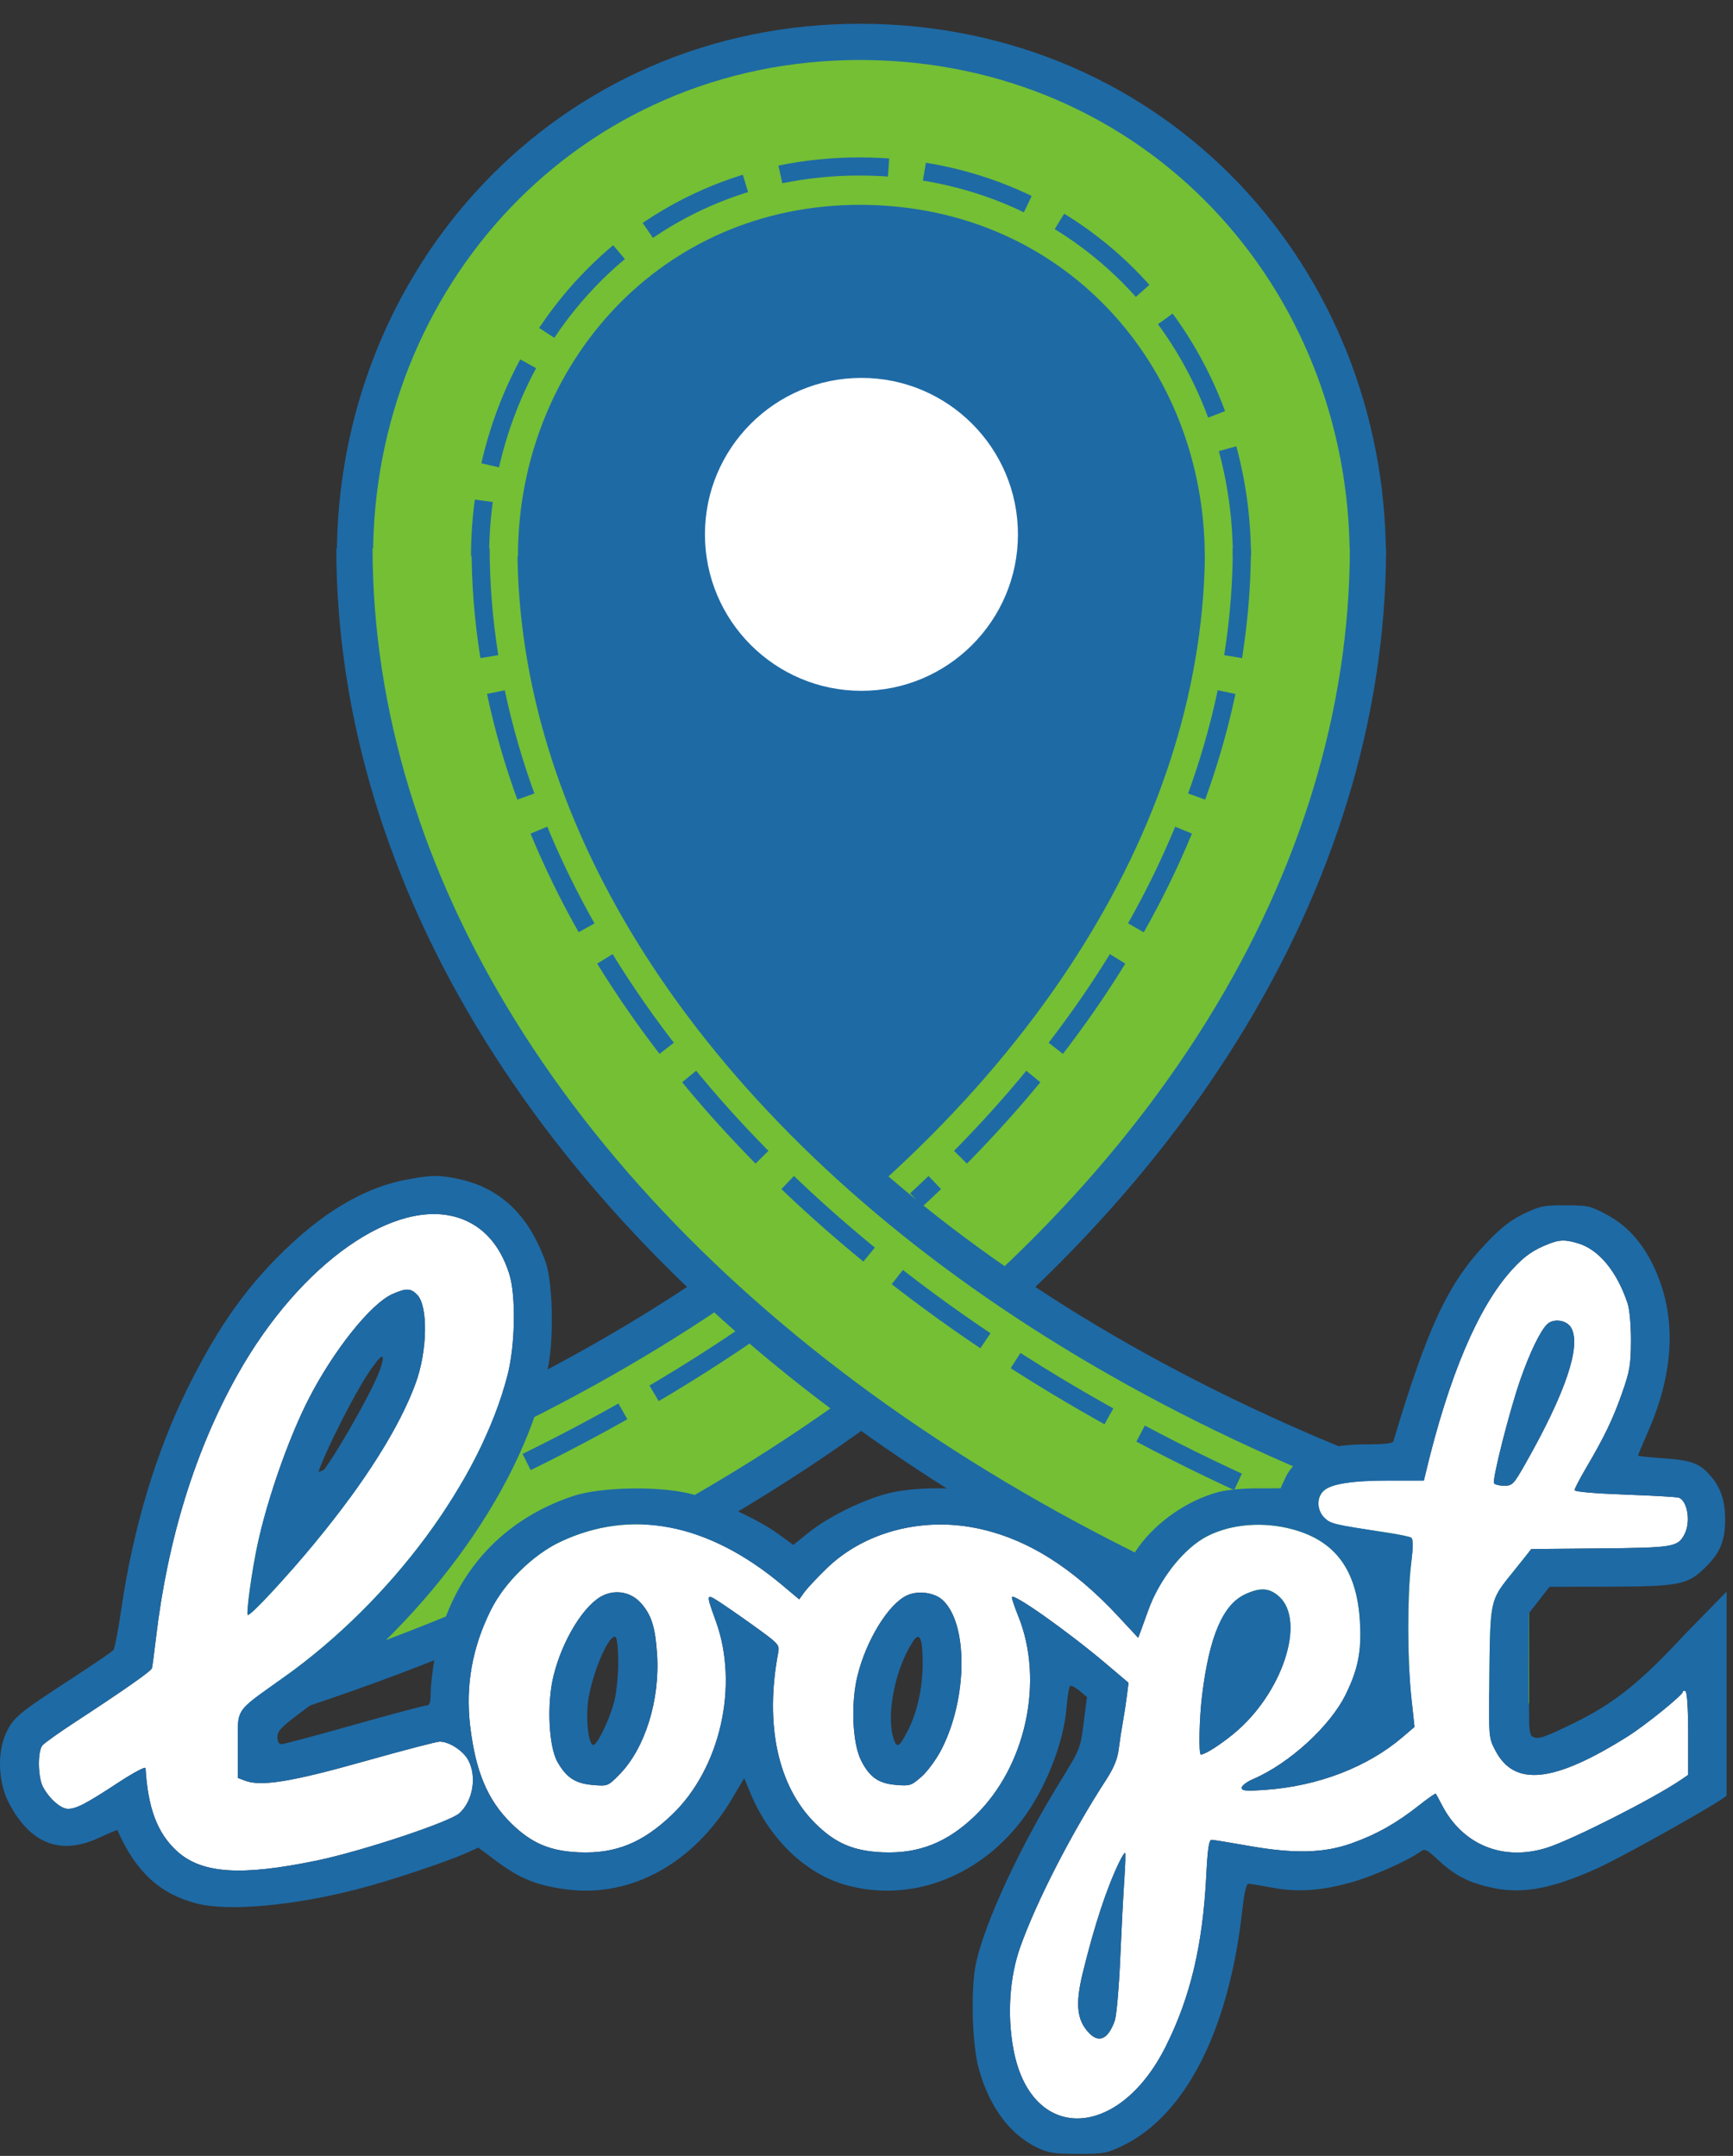 <svg width="221" height="275" viewBox="0 0 221 275" fill="none" xmlns="http://www.w3.org/2000/svg">
<rect x="0" y="0" width="221" height="275" fill="#333333" stroke="none"/>
<g clip-path="url(#clip0_3786_799)">
<mask id="mask0_3786_799" style="mask-type:luminance" maskUnits="userSpaceOnUse" x="-21" y="0" width="262" height="233">
<path d="M240.824 0H-21V232.961H240.824V0Z" fill="white"/>
</mask>
<g mask="url(#mask0_3786_799)">
<path d="M162.882 70.942C162.79 41.537 140.776 17.006 109.847 16.89C78.917 16.798 56.835 41.722 56.812 70.942" stroke="#1E6AA5" stroke-width="27.719"/>
<path d="M162.9 69.948C162.807 144.696 70.92 223.209 -87.47 222.424" stroke="#1E6AA5" stroke-width="27.719"/>
<path d="M162.83 84.381C162.83 110.09 145.16 135.868 109.795 161.716C74.431 135.868 56.76 110.09 56.76 84.381C56.76 45.829 80.529 14.53 109.795 14.53C139.061 14.53 162.83 45.829 162.83 84.381Z" fill="#1E6AA5"/>
<path d="M162.9 69.948C162.807 144.696 70.92 223.209 -87.47 222.424" stroke="#74BF34" stroke-width="18.479"/>
<path d="M56.748 69.948C56.84 144.696 148.727 223.209 307.116 222.424" stroke="#1E6AA5" stroke-width="27.719"/>
<path d="M56.748 69.948C56.84 144.696 148.727 223.209 307.116 222.424" stroke="#74BF34" stroke-width="18.479"/>
<path d="M162.882 70.942C162.79 41.537 140.776 17.006 109.847 16.89C78.917 16.798 56.835 41.722 56.812 70.942" stroke="#74BF34" stroke-width="18.479"/>
<path d="M158.363 69.948C158.34 98.637 143.926 128.065 116.854 153.058" stroke="#1E6AA5" stroke-width="2.31" stroke-dasharray="13.87 4.6"/>
<path d="M61.29 69.948C61.382 142.086 152.277 218.89 307.201 218.105" stroke="#1E6AA5" stroke-width="2.31" stroke-dasharray="13.87 4.6"/>
<path d="M158.373 70.946C158.304 43.897 138.115 21.33 109.797 21.237C81.477 21.122 61.242 44.059 61.219 70.946" stroke="#1E6AA5" stroke-width="2.31" stroke-dasharray="13.87 4.6"/>
<path d="M95.124 170.302C52.969 199.014 -9.052 218.487 -87.473 218.094" stroke="#1E6AA5" stroke-width="2.31" stroke-dasharray="13.87 4.6"/>
<path d="M129.812 68.162C129.812 79.18 120.873 88.119 109.855 88.119C98.837 88.119 89.897 79.18 89.897 68.162C89.897 57.143 98.837 48.204 109.855 48.204C120.873 48.204 129.812 57.143 129.812 68.162Z" fill="white"/>
</g>
</g>
<path fill-rule="evenodd" clip-rule="evenodd" d="M64.928 162.448C63.765 158.82 61.635 156.429 58.646 155.397C50.479 152.577 38.282 161.143 30.327 175.286C24.91 184.916 21.363 196.358 19.887 208.967C19.663 210.871 19.433 212.595 19.373 212.798C19.264 213.173 15.808 215.594 9.424 219.769C7.47 221.047 5.663 222.337 5.41 222.636C4.777 223.383 4.821 226.689 5.481 227.932C6.278 229.435 7.749 230.728 8.661 230.728C9.739 230.728 10.953 230.096 15.084 227.383C16.983 226.135 18.547 225.302 18.561 225.531C18.854 230.623 20.066 233.835 22.549 236.108C25.706 238.998 30.712 239.337 40.435 237.318C46.154 236.129 57.328 232.419 58.578 231.293C60.324 229.719 60.841 226.573 59.696 224.484C59.047 223.299 57.268 222.155 56.074 222.155C55.683 222.155 51.36 223.285 46.467 224.666C37.206 227.279 33.294 227.915 31.254 227.14L30.328 226.788V222.637C30.328 222.278 30.325 221.948 30.323 221.645C30.311 220.231 30.304 219.388 30.604 218.669C31.049 217.605 32.166 216.812 34.934 214.848C35.335 214.562 35.771 214.253 36.245 213.915C49.952 204.12 61.196 188.937 64.703 175.488C65.712 171.619 65.822 165.235 64.928 162.448ZM207.563 166.27C206.205 162.177 203.878 159.366 201.199 158.58C199.603 158.112 198.922 158.122 197.597 158.631C195.538 159.42 194.427 160.197 192.807 161.974C188.509 166.694 184.748 175.567 181.797 187.949L181.581 188.855H177.225C172.355 188.855 169.707 189.279 168.756 190.209C167.873 191.073 167.94 192.668 168.9 193.607C169.688 194.378 170.078 194.471 176.785 195.479C178.309 195.708 179.731 196.001 179.944 196.129C180.233 196.305 180.236 197.148 179.951 199.507C179.456 203.616 179.468 211.708 179.977 216.484L180.382 220.282L178.882 221.567C174.39 225.415 168.07 227.843 161.327 228.312C158.846 228.484 158.348 228.438 158.348 228.038C158.348 227.774 158.993 227.282 159.78 226.945C164.41 224.965 169.659 220.161 171.632 216.097C173.191 212.886 173.626 210.67 173.427 206.956C173.073 200.334 170.354 196.571 164.842 195.076C161.11 194.063 157.049 194.384 153.988 195.934C150.999 197.447 147.827 201.446 146.392 205.506C146.072 206.412 145.661 207.551 145.479 208.036L145.148 208.919L142.645 206.223C136.783 199.91 130.904 196.241 124.561 194.935C117.505 193.482 110.178 195.443 105.428 200.056C104.209 201.239 102.92 202.614 102.565 203.11L101.918 204.01L99.728 202.173C90.323 194.282 80.519 192.381 71.429 196.686C67.977 198.32 64.333 201.899 62.615 205.341C60.215 210.146 59.344 215.009 59.958 220.171C60.649 225.996 62.195 229.646 65.223 232.61C67.79 235.122 70.153 236.126 73.855 236.277C78.502 236.467 81.941 235.073 85.701 231.474C91.852 225.586 94.255 215.005 91.299 206.824L91.229 206.629C90.547 204.743 90.234 203.879 90.45 203.724C90.633 203.593 91.194 203.97 92.23 204.665L92.356 204.75C93.539 205.544 95.614 207.002 96.968 207.992C99.249 209.66 99.416 209.864 99.243 210.781C97.506 219.985 99.182 227.787 103.914 232.53C106.491 235.114 108.831 236.124 112.597 236.277C117.156 236.464 120.772 235.035 124.295 231.655C130.818 225.397 133.205 214.429 129.85 206.139C129.404 205.037 129.038 203.956 129.038 203.739C129.038 203.045 136.184 208.098 141.108 212.273L143.914 214.651L143.701 216.343C143.583 217.273 143.353 218.776 143.188 219.683C143.023 220.589 142.786 222.136 142.662 223.119C142.499 224.403 142.037 225.52 141.026 227.076C136.653 233.805 132.18 242.525 130.103 248.367C128.744 252.19 128.423 257.019 129.238 261.399C131.457 273.329 142.618 273.12 148.663 261.035C151.815 254.733 153.38 248.129 153.83 239.218C154 235.858 154.172 234.684 154.493 234.684C154.732 234.684 156.795 235.018 159.08 235.426C165.012 236.486 168.804 236.399 172.385 235.121C175.548 233.992 178.09 232.559 180.966 230.283C182.077 229.404 183.034 228.736 183.091 228.799C183.149 228.863 183.502 229.508 183.876 230.233C186.514 235.344 191.7 237.456 197.28 235.691C200.482 234.679 210.943 229.375 214.357 227.033L215.284 226.397V221.164C215.284 218.03 215.148 215.848 214.946 215.726C214.761 215.614 214.609 215.647 214.609 215.799C214.609 216.202 209.835 220.068 207.598 221.476C198.179 227.407 193.146 227.955 190.71 223.317C189.856 221.691 189.848 221.611 189.921 214.579L189.927 213.908C189.995 207.253 190.017 205.141 190.863 203.421C191.257 202.621 191.829 201.906 192.667 200.859L192.849 200.631L195.276 197.592L204.016 197.512C213.394 197.425 213.957 197.332 214.807 195.725C215.628 194.172 215.215 191.461 214.094 191.04C213.861 190.953 210.773 190.775 207.233 190.644C203.301 190.5 200.797 190.279 200.797 190.076C200.797 189.894 201.46 188.617 202.269 187.239C204.617 183.245 205.697 180.994 206.871 177.645C207.832 174.908 207.972 174.077 207.986 171.051C207.994 169.066 207.814 167.027 207.563 166.27ZM39.334 178.497C42.516 172.274 47.28 166.296 50.032 165.073C51.794 164.289 52.393 164.306 53.211 165.165C54.617 166.641 54.509 172.349 52.998 176.466C50.945 182.059 46.534 189.066 40.323 196.603C36.454 201.299 31.84 206.26 31.585 206C31.37 205.781 32.142 200.219 32.829 197.042C34.093 191.196 36.83 183.393 39.334 178.497ZM76.988 203.473C74.564 204.55 71.712 209.145 70.58 213.801C69.713 217.362 69.971 222.8 71.099 224.764C72.256 226.778 73.391 227.509 75.643 227.692C77.516 227.844 77.534 227.836 79.018 226.322C82.261 223.009 84.184 216.826 83.791 210.976C83.559 207.516 83.076 205.996 81.728 204.479C80.529 203.13 78.655 202.733 76.988 203.473ZM109.337 213.81C110.455 209.202 113.335 204.533 115.709 203.481C117.104 202.864 119.144 203.135 120.184 204.077C123.468 207.049 123.415 216.59 120.078 223.118C119.437 224.373 118.299 225.935 117.534 226.611C116.226 227.768 116.049 227.827 114.326 227.687C112.054 227.503 110.931 226.734 109.835 224.611C108.711 222.434 108.477 217.355 109.337 213.81ZM153.302 216.212C154.231 208.657 155.969 204.623 158.854 203.324C160.748 202.471 161.866 202.547 163.078 203.609C166.623 206.718 163.523 216.102 157.268 221.197C155.49 222.645 153.656 223.804 153.143 223.804C152.837 223.804 152.933 219.202 153.302 216.212ZM142.744 237.5C141.155 240.762 139.567 245.574 138.091 251.603C137.102 255.646 137.312 257.681 138.889 259.33C140.159 260.656 141.325 260.097 142.156 257.764C142.382 257.129 142.696 253.568 142.855 249.851C143.014 246.133 143.251 241.571 143.382 239.712C143.513 237.854 143.552 236.333 143.467 236.333C143.382 236.333 143.057 236.858 142.744 237.5ZM193.873 176.009C195.071 172.568 196.415 169.782 197.288 168.927C198.117 168.116 199.832 168.38 200.385 169.403C201.652 171.747 199.615 177.74 194.473 186.795C193.029 189.337 192.856 189.515 191.829 189.515C191.224 189.515 190.639 189.372 190.529 189.196C190.262 188.773 192.495 179.966 193.873 176.009Z" fill="white"/>
<path fill-rule="evenodd" clip-rule="evenodd" d="M52.05 150.43C47.071 151.315 42.145 154.03 37.195 158.616C31.743 163.666 27.918 168.994 23.887 177.15C19.885 185.246 16.981 194.931 15.482 205.176C15.084 207.896 14.625 210.282 14.462 210.48C14.298 210.678 11.927 212.299 9.192 214.083C2.243 218.616 1.718 219.054 0.76 221.101C-0.381 223.539 -0.221 227.394 1.128 229.974C3.862 235.2 7.718 236.697 12.607 234.431C13.886 233.839 14.949 233.394 14.97 233.442C17.28 238.719 20.356 241.572 25.056 242.796C29.102 243.851 37.46 243.095 45.809 240.92C49.819 239.875 57.067 237.454 59.562 236.325L61.002 235.674L63.436 237.492C66.355 239.672 68.612 240.559 72.44 241.03C80.551 242.028 88.505 237.615 93.359 229.425L94.906 226.814L95.681 228.688C98.092 234.517 102.647 238.94 107.75 240.41C115.873 242.749 124.63 239.58 130.244 232.272C133.283 228.315 135.651 222.366 136.012 217.777C136.124 216.364 136.333 215.138 136.476 215.05C136.621 214.964 137.16 215.248 137.676 215.682L138.614 216.472L138.194 219.77C137.783 222.996 137.721 223.154 135.361 226.981C130.102 235.508 125.702 244.946 124.485 250.313C123.769 253.474 123.944 260.708 124.813 263.863C126.151 268.716 128.76 272.252 132.239 273.927C133.703 274.632 134.387 274.739 137.468 274.741C140.782 274.743 141.154 274.674 143.195 273.686C151.192 269.81 156.716 258.943 158.411 243.75C158.672 241.409 158.933 240.289 159.217 240.289C159.448 240.289 160.825 240.514 162.277 240.789C165.477 241.396 168.482 241.186 172.424 240.08C175.05 239.343 179.594 237.32 181.087 236.223C181.712 235.764 181.877 235.839 183.47 237.314C185.618 239.302 187.417 240.206 190.475 240.834C194.245 241.608 197.977 240.9 203.647 238.335C207.239 236.71 219.992 229.51 220.182 229.026V203.026L214.811 208.519C209.11 214.677 205.815 217.305 200.629 219.829C196.739 221.721 196.098 221.926 195.407 221.498C194.979 221.234 194.907 219.998 194.937 213.483L194.972 205.779L196.284 204.095L197.597 202.41L204.907 202.392C214.165 202.368 215.207 202.165 217.464 199.942C219.373 198.062 220 196.544 220 193.801C220 191.505 219.45 189.812 218.238 188.372C216.803 186.669 215.749 186.263 212.118 186.013C210.338 185.891 208.883 185.737 208.883 185.671C208.883 185.606 209.484 184.175 210.218 182.492C213.62 174.701 213.812 167.519 210.784 161.334C209.301 158.304 207.406 156.265 204.779 154.871C202.802 153.822 202.433 153.742 199.611 153.742C196.859 153.742 196.36 153.843 194.333 154.82C192.684 155.614 191.443 156.578 189.624 158.479C184.688 163.633 182.091 169.152 177.696 183.827C177.608 184.121 176.612 184.239 174.223 184.239C168.704 184.239 165.219 185.678 163.922 188.493L163.299 189.844L160.234 189.848C158.548 189.85 156.411 190.05 155.485 190.291C151.2 191.41 146.955 194.474 144.668 198.101L143.439 200.05L141.713 198.532C137.378 194.717 131.717 191.702 126.665 190.517C123.105 189.682 117.271 189.614 113.776 190.366C110.603 191.05 105.811 193.341 103.221 195.413L101.154 197.066L99.347 195.736C96.629 193.738 91.21 191.276 87.769 190.477C83.693 189.531 76.498 189.701 73.114 190.823C63.559 193.992 57.229 201.38 55.434 211.456C55.152 213.036 54.922 215.051 54.922 215.934C54.922 217.142 54.796 217.539 54.416 217.539C54.138 217.539 49.969 218.652 45.151 220.012C40.334 221.372 36.165 222.485 35.887 222.485C35.557 222.485 35.382 222.162 35.382 221.555C35.382 220.759 35.901 220.242 39.003 217.952C55.091 206.075 67.095 189.088 69.931 174.183C70.65 170.406 70.468 163.483 69.583 160.995C67.392 154.828 63.603 151.328 57.99 150.287C55.778 149.875 55.071 149.893 52.05 150.43ZM58.646 155.396C61.635 156.429 63.765 158.82 64.928 162.447C65.822 165.235 65.712 171.619 64.703 175.488C61.196 188.936 49.952 204.119 36.245 213.914C35.846 214.199 35.473 214.464 35.126 214.711C35.061 214.757 34.997 214.802 34.934 214.847L34.933 214.848C32.166 216.812 31.049 217.604 30.605 218.668C30.304 219.388 30.311 220.231 30.323 221.645C30.325 221.948 30.328 222.277 30.328 222.637V226.787L31.255 227.139C33.294 227.914 37.206 227.278 46.467 224.665C51.36 223.285 55.683 222.155 56.074 222.155C57.268 222.155 59.047 223.298 59.696 224.484C60.841 226.573 60.324 229.719 58.578 231.292C57.328 232.419 46.154 236.129 40.435 237.317C30.712 239.336 25.706 238.998 22.549 236.108C20.066 233.835 18.855 230.622 18.561 225.531C18.548 225.302 16.983 226.135 15.084 227.382C10.953 230.095 9.739 230.727 8.661 230.727C7.749 230.727 6.278 229.435 5.481 227.932C4.821 226.689 4.777 223.382 5.41 222.636C5.663 222.337 7.47 221.047 9.424 219.769C15.808 215.594 19.264 213.173 19.374 212.798C19.433 212.595 19.664 210.871 19.887 208.967C21.364 196.357 24.91 184.916 30.327 175.286C38.283 161.143 50.479 152.577 58.646 155.396ZM201.199 158.58C203.878 159.366 206.205 162.177 207.563 166.27C207.814 167.026 207.994 169.066 207.986 171.051C207.973 174.077 207.832 174.908 206.872 177.645C205.697 180.994 204.617 183.245 202.27 187.239C201.46 188.617 200.797 189.893 200.797 190.076C200.797 190.278 203.301 190.499 207.233 190.644C210.774 190.774 213.861 190.952 214.094 191.04C215.215 191.461 215.628 194.172 214.807 195.724C213.958 197.332 213.394 197.425 204.016 197.512L195.276 197.592L192.849 200.63L192.667 200.858C191.829 201.906 191.257 202.621 190.863 203.421C190.017 205.141 189.995 207.253 189.927 213.908L189.921 214.579C189.849 221.611 189.856 221.69 190.71 223.317C193.146 227.954 198.18 227.406 207.598 221.476C209.835 220.068 214.61 216.202 214.61 215.799C214.61 215.647 214.761 215.614 214.946 215.726C215.148 215.848 215.284 218.03 215.284 221.163V226.396L214.357 227.032C210.943 229.374 200.483 234.679 197.28 235.691C191.7 237.456 186.514 235.344 183.876 230.233C183.502 229.507 183.149 228.863 183.091 228.799C183.034 228.735 182.078 229.403 180.967 230.283C178.09 232.559 175.548 233.992 172.385 235.121C168.804 236.398 165.012 236.486 159.08 235.426C156.795 235.018 154.732 234.684 154.493 234.684C154.172 234.684 154 235.858 153.83 239.218C153.38 248.128 151.815 254.733 148.663 261.035C142.618 273.12 131.457 273.329 129.238 261.398C128.424 257.018 128.744 252.189 130.103 248.367C132.18 242.525 136.654 233.804 141.026 227.076C142.037 225.519 142.499 224.403 142.662 223.119C142.787 222.136 143.023 220.589 143.188 219.682C143.353 218.776 143.584 217.273 143.701 216.342L143.914 214.651L141.108 212.272C136.184 208.097 129.039 203.045 129.039 203.738C129.039 203.956 129.404 205.036 129.85 206.139C133.206 214.429 130.818 225.396 124.295 231.655C120.772 235.035 117.156 236.463 112.597 236.277C108.832 236.123 106.491 235.113 103.914 232.53C99.182 227.786 97.506 219.985 99.243 210.781C99.416 209.864 99.249 209.66 96.968 207.992C95.614 207.002 93.539 205.543 92.356 204.749L92.231 204.665L92.228 204.663C91.194 203.969 90.633 203.593 90.45 203.724C90.235 203.879 90.546 204.741 91.227 206.623L91.229 206.629L91.299 206.824C94.255 215.005 91.852 225.586 85.701 231.474C81.941 235.073 78.502 236.467 73.855 236.277C70.153 236.126 67.79 235.122 65.223 232.609C62.195 229.646 60.65 225.996 59.958 220.171C59.345 215.009 60.216 210.146 62.615 205.34C64.333 201.899 67.977 198.32 71.43 196.685C80.519 192.381 90.324 194.282 99.728 202.173L101.918 204.01L102.565 203.109C102.92 202.614 104.209 201.239 105.429 200.055C110.178 195.443 117.505 193.482 124.562 194.934C130.905 196.24 136.783 199.91 142.645 206.222L145.148 208.918L145.479 208.036C145.662 207.551 146.072 206.412 146.392 205.505C147.827 201.445 150.999 197.447 153.988 195.934C157.049 194.384 161.111 194.063 164.842 195.076C170.354 196.571 173.073 200.334 173.427 206.955C173.626 210.669 173.191 212.886 171.632 216.097C169.66 220.161 164.411 224.965 159.78 226.945C158.993 227.282 158.348 227.774 158.348 228.038C158.348 228.438 158.846 228.484 161.327 228.311C168.07 227.843 174.39 225.415 178.882 221.566L180.382 220.282L179.977 216.484C179.469 211.707 179.456 203.616 179.951 199.507C180.236 197.147 180.234 196.305 179.944 196.129C179.731 196 178.309 195.708 176.785 195.478C170.078 194.47 169.688 194.378 168.9 193.607C167.94 192.667 167.873 191.073 168.757 190.208C169.707 189.278 172.355 188.855 177.225 188.855H181.581L181.797 187.948C184.748 175.567 188.509 166.694 192.808 161.974C194.427 160.196 195.538 159.42 197.597 158.63C198.922 158.122 199.603 158.112 201.199 158.58Z" fill="#1E6AA5"/>
<path fill-rule="evenodd" clip-rule="evenodd" d="M50.032 165.072C47.28 166.295 42.516 172.273 39.334 178.496C36.83 183.392 34.093 191.196 32.83 197.041C32.143 200.218 31.37 205.78 31.585 205.999C31.84 206.259 36.454 201.298 40.323 196.603C46.534 189.066 50.945 182.058 52.998 176.465C54.509 172.348 54.617 166.641 53.211 165.164C52.393 164.305 51.794 164.288 50.032 165.072ZM40.612 188.195C41.342 188.195 47.526 177.532 48.5 174.592C49.258 172.307 48.668 172.574 46.859 175.333C44.548 178.859 40.013 188.195 40.612 188.195Z" fill="#1E6AA5"/>
<path fill-rule="evenodd" clip-rule="evenodd" d="M76.988 203.472C74.564 204.549 71.712 209.145 70.58 213.801C69.713 217.361 69.971 222.799 71.099 224.764C72.256 226.777 73.391 227.509 75.643 227.692C77.516 227.843 77.534 227.836 79.018 226.321C82.261 223.009 84.184 216.826 83.791 210.976C83.559 207.515 83.076 205.996 81.728 204.478C80.529 203.13 78.655 202.732 76.988 203.472ZM78.326 217.058C78.61 215.977 78.841 213.723 78.841 212.049C78.841 210.375 78.692 208.916 78.509 208.805C77.735 208.337 75.706 212.894 75.068 216.536C74.655 218.893 74.992 222.456 75.64 222.583C76.117 222.677 77.717 219.387 78.326 217.058Z" fill="#1E6AA5"/>
<path fill-rule="evenodd" clip-rule="evenodd" d="M115.71 203.48C113.336 204.532 110.455 209.201 109.337 213.809C108.477 217.354 108.711 222.433 109.835 224.61C110.931 226.733 112.054 227.502 114.326 227.686C116.049 227.826 116.226 227.767 117.534 226.61C118.299 225.934 119.437 224.372 120.078 223.117C123.415 216.589 123.468 207.048 120.184 204.076C119.144 203.134 117.104 202.863 115.71 203.48ZM115.712 220.872C116.967 218.448 117.655 215.37 117.66 212.154C117.664 208.963 117.29 208.091 116.454 209.343C114.229 212.672 113.017 218.481 113.898 221.586C114.32 223.072 114.638 222.947 115.712 220.872Z" fill="#1E6AA5"/>
<path d="M158.854 203.324C155.969 204.623 154.231 208.657 153.302 216.212C152.934 219.202 152.838 223.804 153.143 223.804C153.656 223.804 155.49 222.645 157.268 221.197C163.523 216.102 166.623 206.718 163.078 203.609C161.866 202.547 160.748 202.471 158.854 203.324Z" fill="#1E6AA5"/>
<path d="M142.744 237.5C141.155 240.761 139.567 245.574 138.092 251.602C137.102 255.646 137.312 257.681 138.89 259.33C140.159 260.656 141.325 260.097 142.156 257.764C142.382 257.129 142.696 253.568 142.855 249.85C143.014 246.133 143.251 241.571 143.382 239.712C143.514 237.853 143.552 236.333 143.467 236.333C143.382 236.333 143.057 236.858 142.744 237.5Z" fill="#1E6AA5"/>
<path d="M197.289 168.927C196.415 169.782 195.071 172.568 193.873 176.009C192.495 179.966 190.262 188.773 190.529 189.196C190.64 189.372 191.224 189.515 191.829 189.515C192.856 189.515 193.029 189.337 194.473 186.795C199.615 177.74 201.652 171.747 200.385 169.403C199.832 168.38 198.117 168.116 197.289 168.927Z" fill="#1E6AA5"/>
<defs>
<clipPath id="clip0_3786_799">
<rect width="171" height="233" fill="white" transform="translate(24)"/>
</clipPath>
</defs>
</svg>
